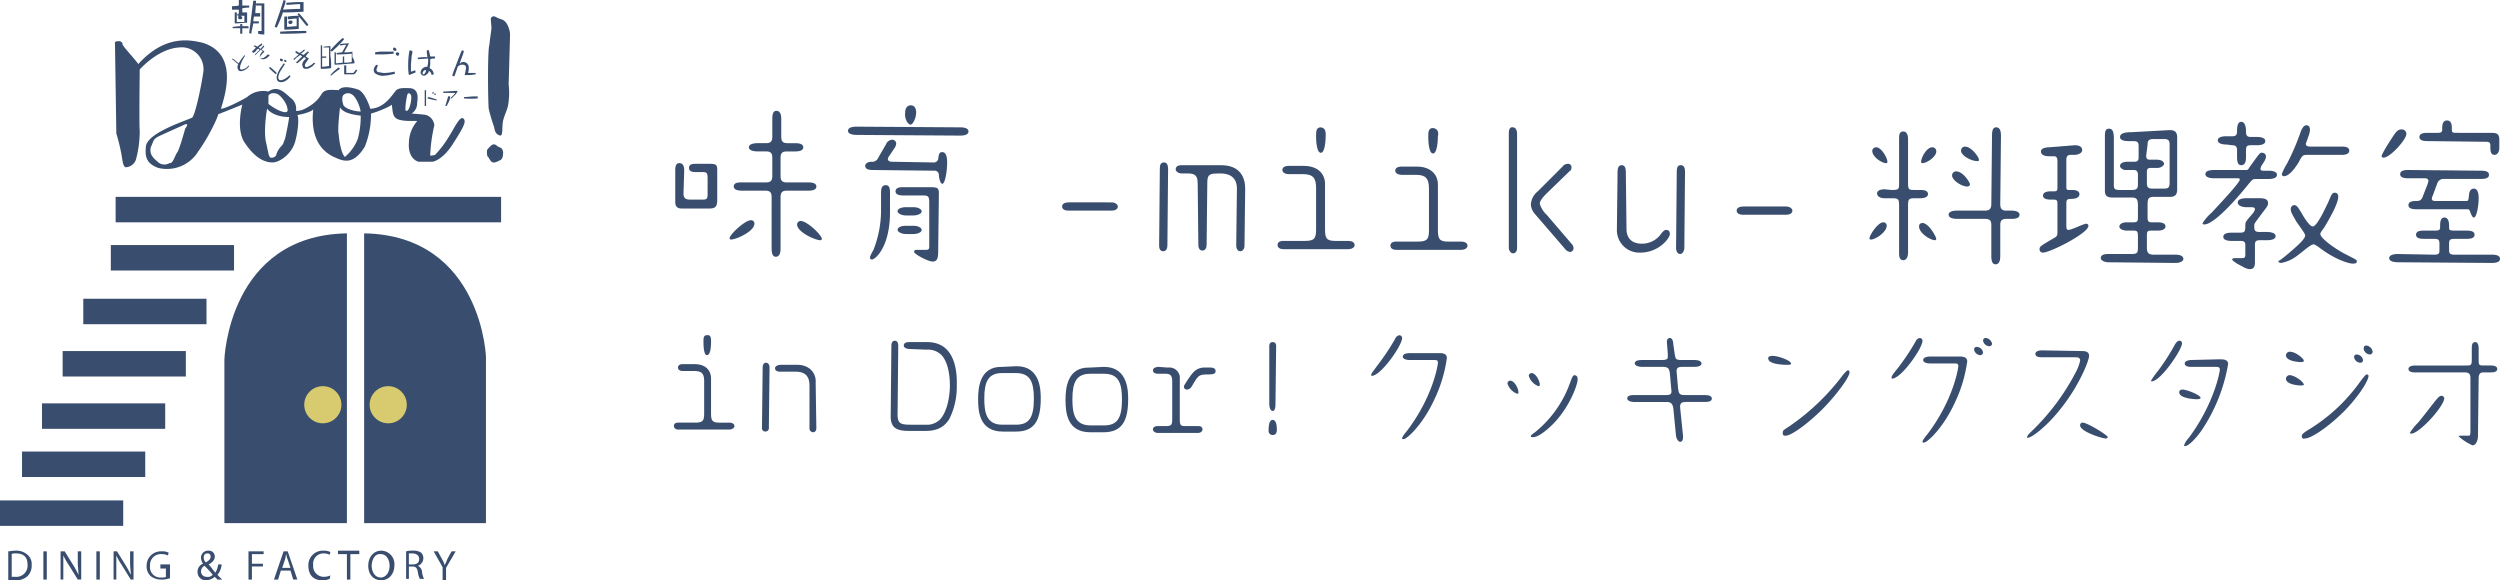 <?xml version="1.0" encoding="UTF-8"?> <svg xmlns="http://www.w3.org/2000/svg" id="miiku-top" viewBox="0 0 600.275 139.326"><defs><style> .cls-1 { fill: #394e6f; } .cls-2 { fill: #d8ca6e; } </style></defs><g id="グループ化_100" data-name="グループ化 100" transform="translate(0 0)"><path id="パス_308" data-name="パス 308" class="cls-1" d="M62.019,33.9v69.58H32.6V64.145S33.592,34.4,62.019,33.9Z" transform="translate(21.279 22.128)"></path><circle id="楕円形_13" data-name="楕円形 13" class="cls-2" cx="4.462" cy="4.462" r="4.462" transform="translate(73.051 92.719)"></circle><path id="パス_309" data-name="パス 309" class="cls-1" d="M52.9,33.9v69.58H82.154V64.145C82.319,64.145,81.327,34.4,52.9,33.9Z" transform="translate(34.53 22.128)"></path><circle id="楕円形_14" data-name="楕円形 14" class="cls-2" cx="4.462" cy="4.462" r="4.462" transform="translate(88.752 92.719)"></circle><rect id="長方形_66" data-name="長方形 66" class="cls-1" width="92.553" height="6.115" transform="translate(27.766 47.268)"></rect><rect id="長方形_67" data-name="長方形 67" class="cls-1" width="29.584" height="6.115" transform="translate(26.609 58.838)"></rect><rect id="長方形_68" data-name="長方形 68" class="cls-1" width="29.584" height="6.115" transform="translate(19.998 71.729)"></rect><rect id="長方形_69" data-name="長方形 69" class="cls-1" width="29.584" height="6.115" transform="translate(15.04 84.29)"></rect><rect id="長方形_70" data-name="長方形 70" class="cls-1" width="29.584" height="6.115" transform="translate(10.082 96.851)"></rect><rect id="長方形_71" data-name="長方形 71" class="cls-1" width="29.584" height="6.115" transform="translate(5.289 108.42)"></rect><rect id="長方形_72" data-name="長方形 72" class="cls-1" width="29.584" height="6.115" transform="translate(0 120.154)"></rect><g id="グループ化_98" data-name="グループ化 98" transform="translate(1.818 132.219)"><path id="パス_310" data-name="パス 310" class="cls-1" d="M1.1,80.165c.5,0,1.157-.165,1.818-.165a4.04,4.04,0,0,1,2.975.992,2.9,2.9,0,0,1,.992,2.479,3.489,3.489,0,0,1-.992,2.644,4.04,4.04,0,0,1-2.975.992H1.265V80.165Zm.992,6.115h.826a2.7,2.7,0,0,0,2.975-2.975c0-1.653-.826-2.644-2.81-2.644-.5,0-.826,0-.992.165Z" transform="translate(-1.1 -80)"></path><path id="パス_311" data-name="パス 311" class="cls-1" d="M7.126,80.1v6.776H6.3V80.1Z" transform="translate(2.294 -79.935)"></path><path id="パス_312" data-name="パス 312" class="cls-1" d="M8.8,86.876V80.1h.992l2.149,3.471c.5.826.826,1.487,1.157,2.149h0c0-.992-.165-1.818-.165-2.81V80.1h.826v6.776h-.826l-2.149-3.471a16.516,16.516,0,0,1-1.322-2.314h0v5.785Z" transform="translate(3.926 -79.935)"></path><path id="パス_313" data-name="パス 313" class="cls-1" d="M14.826,80.1v6.776H14V80.1Z" transform="translate(7.32 -79.935)"></path><path id="パス_314" data-name="パス 314" class="cls-1" d="M16.5,86.876V80.1h.826l2.149,3.471c.5.826.826,1.487,1.157,2.149h0c0-.992-.165-1.818-.165-2.81V80.1h.826v6.776h-.661l-2.149-3.471a16.517,16.517,0,0,1-1.322-2.314h0v5.785Z" transform="translate(8.952 -79.935)"></path><path id="パス_315" data-name="パス 315" class="cls-1" d="M26.919,86.546a5.743,5.743,0,0,1-2.149.331,4.06,4.06,0,0,1-2.479-.826,3.118,3.118,0,0,1-.992-2.479A3.432,3.432,0,0,1,24.936,80.1a3.066,3.066,0,0,1,1.653.331l-.165.661a3.3,3.3,0,0,0-1.487-.331,2.6,2.6,0,0,0-2.81,2.81,2.483,2.483,0,0,0,2.644,2.81c.661,0,.992,0,1.157-.165V84.232H24.605V83.24h2.314v3.305Z" transform="translate(12.085 -79.935)"></path><path id="パス_316" data-name="パス 316" class="cls-1" d="M33.493,86.942l-.661-.661a3.434,3.434,0,0,1-1.983.826A1.956,1.956,0,0,1,28.7,85.123a1.993,1.993,0,0,1,1.322-1.983h0a2.666,2.666,0,0,1-.5-1.487A1.7,1.7,0,0,1,31.344,80a1.387,1.387,0,0,1,1.487,1.487c0,.661-.5,1.322-1.487,1.818h0c.661.661,1.157,1.487,1.653,1.983a5.576,5.576,0,0,0,.661-1.983h.826a4.327,4.327,0,0,1-.992,2.479,7.635,7.635,0,0,0,1.157,1.157Zm-1.157-1.157a19.917,19.917,0,0,0-1.983-2.149,1.576,1.576,0,0,0-.826,1.322,1.3,1.3,0,0,0,1.322,1.322A1.526,1.526,0,0,0,32.336,85.785Zm-2.149-4.132a1.5,1.5,0,0,0,.5,1.157c.661-.331,1.157-.826,1.157-1.322s-.165-.826-.826-.826C30.518,80.661,30.187,80.992,30.187,81.653Z" transform="translate(16.916 -80)"></path><path id="パス_317" data-name="パス 317" class="cls-1" d="M36.1,80.1h3.636v.661h-2.81v2.314h2.644v.661H36.926v3.14H36.1Z" transform="translate(21.746 -79.935)"></path><path id="パス_318" data-name="パス 318" class="cls-1" d="M41.453,84.728l-.661,2.149H39.8L42.114,80.1h.992l2.314,6.776h-.992l-.661-2.149Zm2.314-.661-.661-1.983a3.89,3.89,0,0,1-.331-1.322h0c-.165.331-.165.826-.331,1.322l-.661,1.983Z" transform="translate(24.161 -79.935)"></path><path id="パス_319" data-name="パス 319" class="cls-1" d="M49.923,86.776a4.423,4.423,0,0,1-1.818.331c-1.983,0-3.305-1.157-3.305-3.471A3.47,3.47,0,0,1,48.436,80a3.556,3.556,0,0,1,1.653.331l-.165.661a3.114,3.114,0,0,0-1.322-.331,2.483,2.483,0,0,0-2.644,2.81A2.562,2.562,0,0,0,48.6,86.28a3.947,3.947,0,0,0,1.487-.331Z" transform="translate(27.425 -80)"></path><path id="パス_320" data-name="パス 320" class="cls-1" d="M51.249,80.826H49.1V80h5.123v.826H52.075v6.115h-.826Z" transform="translate(30.232 -80)"></path><path id="パス_321" data-name="パス 321" class="cls-1" d="M59.78,83.471c0,2.314-1.487,3.636-3.14,3.636-1.818,0-3.14-1.322-3.14-3.471S54.822,80,56.64,80A3.225,3.225,0,0,1,59.78,83.471Zm-5.454.165c0,1.487.826,2.81,2.149,2.81s2.149-1.322,2.149-2.81c0-1.322-.661-2.81-2.149-2.81C55.153,80.661,54.326,82.149,54.326,83.636Z" transform="translate(33.104 -80)"></path><path id="パス_322" data-name="パス 322" class="cls-1" d="M59,80.165A5.623,5.623,0,0,1,60.653,80a3.177,3.177,0,0,1,1.983.5,1.877,1.877,0,0,1,.5,1.322,1.934,1.934,0,0,1-1.322,1.818h0a1.714,1.714,0,0,1,.992,1.322,4.945,4.945,0,0,0,.5,1.818h-.992a4.87,4.87,0,0,1-.5-1.653c-.165-.992-.5-1.322-1.322-1.322h-.826v2.975H59Zm.826,3.14h.826c.992,0,1.487-.5,1.487-1.322s-.661-1.322-1.653-1.322h-.826v2.644Z" transform="translate(36.694 -80)"></path><path id="パス_323" data-name="パス 323" class="cls-1" d="M65.149,86.876V83.9L63,80.1h.992l.992,1.818a5.871,5.871,0,0,1,.661,1.487h0a13.1,13.1,0,0,0,.661-1.487L67.3,80.1h.992l-2.314,3.967v2.975h-.826Z" transform="translate(39.305 -79.935)"></path></g><g id="グループ化_99" data-name="グループ化 99" transform="translate(27.601)"><path id="パス_324" data-name="パス 324" class="cls-1" d="M100.329,24.6c-.826-.661-2.314,2.644-3.305,4.132a24.388,24.388,0,0,1-3.471,4.628,3.723,3.723,0,0,1-1.157.165,37.805,37.805,0,0,1,.992-7.272A2.885,2.885,0,0,0,91.4,23.77c-.826-.165-3.471-.331-3.471-.331a2.864,2.864,0,0,0,1.322-2.314c0-.661.826-3.636-1.818-3.8-1.487,0-2.81-.165-3.471.826-1.157,1.487-2.81,3.967-5.95,4.132-.331-1.157-1.487-4.132-2.975-4.628s-3.8-.992-4.628.165c-2.314-.165-3.471-.165-4.132.992a8.293,8.293,0,0,1-2.314,2.479c-.5.331-2.314,1.653-3.8,1.487a3.142,3.142,0,0,0-1.322-3.14c-1.653-1.487-3.14-2.975-5.289-1.487a5.817,5.817,0,0,0-5.123,1.322c-1.653.992-5.289,2.81-6.28,2.81.992-3.305,4.3-13.222-4.462-15.866-2.975-.661-8.925-1.983-15.37,5.123-1.653-2.149-3.8-4.3-3.8-4.793s-.661-.992-1.818-.5l.331,21.981a45.29,45.29,0,0,1,1.157,4.628c.331,1.653.331,2.975.992,3.471a2.685,2.685,0,0,0,2.644-2.149,26.562,26.562,0,0,0,.826-6.611c-.165-.992,0-14.709,0-14.709s4.3-4.958,9.421-5.289a5.246,5.246,0,0,1,5.785,6.28c-.5,3.471-1.983,10.247-2.644,10.578-2.644,1.157-10.412,3.636-11.073,6.776-.165,1.983-.331,4.132,2.975,5.289A8.815,8.815,0,0,0,36.7,32.529c2.81-3.967,4.793-8.429,4.793-8.925,2.149-.826,5.785-2.314,5.785-2.314s-1.487,5.454.331,8.76c1.983,3.14,4.3,5.123,6.942,5.123,1.653,0,4.628-1.983,5.454-5.123s.826-5.785.5-6.28c1.322-.165,3.471-.826,3.8-1.322-.331,3.14-.331,8.925,4.958,11.4,2.149.992,4.628,2.149,7.437-2.479a20.9,20.9,0,0,0,1.487-7.933c1.322-.331,4.628-1.653,4.958-2.149.331,1.487,0,3.14,1.818,3.636s3.967.165,4.3.331a8.147,8.147,0,0,0-1.983,5.289c-.165,2.149.661,3.967,2.314,4.462h3.305s2.314-.165,4.958-4.3S101.155,25.257,100.329,24.6ZM33.558,27.075s-1.487,5.454-1.983,5.785c-.661,1.157-.992,2.644-1.818,2.479a2.305,2.305,0,0,1-2.81-.331c-1.157-.992-1.983-1.818-1.653-3.471.826-1.653.331-1.983,2.644-2.975,2.149-.992,5.123-2.314,5.123-2.314S34.88,25.257,33.558,27.075Zm20-7.933c.5-.826,1.653-.661,2.314-.331a6.351,6.351,0,0,1,2.149,2.975c.165.826.331,1.157-.331,1.322-1.653,0-4.132-1.983-4.132-1.983Zm3.967,10.412c-.331.661-.331,1.157-.826,1.653a5.016,5.016,0,0,0-1.322,2.314,1.37,1.37,0,0,1-1.322.5c-.5-.331-.5-1.157-.992-3.305-.826-2.975.165-8.429.165-8.429,1.487,1.818,4.3,1.983,5.289,1.983C58.514,24.762,57.853,28.232,57.523,29.555Zm17.519-.165a10.582,10.582,0,0,1-3.14,4.462c-.826-.826-1.322-3.471-1.487-5.454-.331-1.157.331-6.446.331-6.446.826,1.487,3.636,1.818,4.958,1.983A20.531,20.531,0,0,1,75.042,29.389Zm-3.471-7.933s-.661-1.818,0-2.479c.5-.5,1.818-.826,2.81.661A8.8,8.8,0,0,1,75.7,22.944C74.546,22.944,72.232,22.448,71.571,21.456Zm15.205,1.322c-.331,0-.331,0-.331-.826a17.962,17.962,0,0,1,.331-2.479s.165-1.653.992-.5C88.1,19.8,87.437,22.778,86.776,22.778Z" transform="translate(-16.7 3.831)"></path><path id="パス_325" data-name="パス 325" class="cls-1" d="M71.726,5.06l-.165-1.983c0-.5.5-.992,1.322-.5,1.157.661,1.653.331,2.479,1.487a6.18,6.18,0,0,1,.826,2.479c0,.826-.331,11.734-.331,12.23a17.573,17.573,0,0,1-.165,5.123c-.331,1.322-.826,2.149-1.157,3.471-.331,1.487,0,3.636-.661,3.636-.661-.165-1.322-.5-1.487-1.983a40.7,40.7,0,0,1-1.322-4.462c-.165-1.487-.331-13.883.165-15.37C71.4,7.374,71.726,5.721,71.726,5.06Z" transform="translate(18.678 1.551)"></path><path id="パス_326" data-name="パス 326" class="cls-1" d="M70.843,23.831s-.331-1.487.165-1.818c.5-.5,1.157-1.487,1.983-.826.826.826,1.322.165,1.653,1.653,0,1.322-.331,1.818-.826,1.983-.331.165-1.322.826-1.983.331C71.338,24.658,71.173,24,70.843,23.831Z" transform="translate(18.571 13.686)"></path><path id="パス_327" data-name="パス 327" class="cls-1" d="M36.179,5.785v.5h1.487v.5H36.179V8.1h-.5V6.776H33.865V6.446c.5,0,1.157-.165,1.818-.165v-.5h.5Zm0-5.785V1.322h1.653v.5a9.6,9.6,0,0,0-1.653.165v.992h1.157V5.454c-.826,0-1.818.165-2.975.165V2.975h.5V5.289h1.818V3.8H35.022v-.5h.331V2.314H33.7V1.487a7.589,7.589,0,0,0,1.653-.165V0h.826Zm0,4.3c0,.165-.165.331-.5.331a.438.438,0,0,1-.5-.5c0-.331.331-.331.5-.331A.528.528,0,0,1,36.179,4.3Zm3.967-.331H38.989a9.319,9.319,0,0,0-.165,1.157h1.322v.5H38.823c-.165.826-.331,1.487-.5,2.479l-.5-.165c.331-2.644.661-5.123.992-7.768h.661c0,1.322-.165,2.149-.165,2.975h1.157v.826ZM39.98,7.437h.826V1.322H39.485v-.5h1.983V8.264A4.1,4.1,0,0,1,39.98,8.1Z" transform="translate(-5.603 0)"></path><path id="パス_328" data-name="パス 328" class="cls-1" d="M42.875.661A34.6,34.6,0,0,1,46.842.5V2.81c-2.644.165-2.975.165-4.958.165A24.128,24.128,0,0,1,40.4,6.611l-.5-.165c.992-2.975,1.157-3.14,2.149-6.446l.5.165a8.319,8.319,0,0,1-.661,2.149c2.644-.165,2.81-.165,4.132-.165V.992c-1.157,0-2.149.165-3.305.165v-.5ZM47.5,7.933c-2.975.165-3.305.165-6.28.165V7.6c2.81-.165,3.305-.165,6.28-.165ZM42.875,3.8V6.446c.331,0,1.983-.165,2.314-.165V4.462c-.826,0-1.487.165-2.149.165V3.967A17.129,17.129,0,0,1,45.685,3.8c-.165-.165-.165-.331-.331-.331l.331-.331A25.264,25.264,0,0,1,48,5.95l-.331.331c-.826-.826-1.157-1.487-1.983-2.314V6.942a34.284,34.284,0,0,1-3.471.165V3.967h.661ZM44.2,5.289a.528.528,0,0,1-.5.5.438.438,0,0,1-.5-.5c0-.331.331-.331.5-.331C43.867,4.793,44.2,4.958,44.2,5.289Z" transform="translate(-1.556 0)"></path><path id="パス_329" data-name="パス 329" class="cls-1" d="M49.079,12.772a14.273,14.273,0,0,1-2.479.165V7.318h.331V9.962h.992v.331h-.992v2.149c.661,0,1.157-.165,1.653-.165V7.814H47.261V7.649a7.589,7.589,0,0,1,1.653-.165v.992A25.286,25.286,0,0,1,51.889,5.5l.331.331a25.287,25.287,0,0,1-2.975,2.975l-.331-.331V9.8A14.318,14.318,0,0,1,49.079,12.772Zm0,1.818-.165-.165A10.377,10.377,0,0,1,50.9,12.607l.331.331A18.948,18.948,0,0,0,49.079,14.59ZM54.7,11.615c-2.314.165-3.8.331-4.793.331V8.971h.331v2.644c.165,0,1.487-.165,1.653-.165V9.962h.331V11.45a6.2,6.2,0,0,0,1.818-.165V9.3a28.015,28.015,0,0,1-3.636.165V9.136s1.157-.165,1.322-.165c.165-.331.5-.826.992-1.818-.5,0-.992.165-1.487.165V6.987a13.992,13.992,0,0,1,2.149-.165c-.331.661-.992,1.818-1.157,2.149A6.811,6.811,0,0,0,54.2,8.805v1.322A2.448,2.448,0,0,1,54.7,11.615Zm-.165,2.644H52.219V12.111h.5v1.818h1.653a2.9,2.9,0,0,0,.661-.826l.331.165C55.029,13.929,54.864,14.094,54.533,14.26Z" transform="translate(2.817 3.59)"></path><path id="パス_330" data-name="パス 330" class="cls-1" d="M55.292,11.2c0,.165-.331.661-.331.992a.605.605,0,0,0,.661.661c.331,0,.661.165,1.157.165a11.245,11.245,0,0,0,2.479-.331l.165.5a12.289,12.289,0,0,1-2.81.5,2.813,2.813,0,0,1-1.157-.165c-.331-.165-1.157-.331-1.157-1.157a1.707,1.707,0,0,1,.661-1.322Zm3.636-2.81a23.277,23.277,0,0,1-3.305.165h-.992v-.5a10.164,10.164,0,0,1,2.314-.165h2.149v.5Zm.826-.992a.324.324,0,0,1-.331.331.528.528,0,0,1-.5-.5.355.355,0,0,1,.331-.331Q59.754,7.148,59.754,7.4Zm.661.992c0,.165-.165.5-.331.5a.528.528,0,0,1-.5-.5.355.355,0,0,1,.331-.331C60.25,8.057,60.415,8.222,60.415,8.387Z" transform="translate(7.843 4.504)"></path><path id="パス_331" data-name="パス 331" class="cls-1" d="M60.292,7.465a2.813,2.813,0,0,1-.165,1.157c0,.661-.165,1.653-.165,2.314v1.487a3.426,3.426,0,0,0,.992-.331l.165.5a17.147,17.147,0,0,1-1.653.661,12.51,12.51,0,0,1-.165-2.479A17.537,17.537,0,0,1,59.631,7.3Zm1.157,1.653a12.509,12.509,0,0,1,2.479-.165A9.6,9.6,0,0,1,63.762,7.3h.5c.165.661.331,1.487.331,1.487h1.157v.5a2.813,2.813,0,0,0-1.157.165v.661a4.1,4.1,0,0,1-.165,1.487,1.588,1.588,0,0,1,.992,1.487l-.5.165a1.2,1.2,0,0,0-.661-.992.859.859,0,0,1-.331.661,1.405,1.405,0,0,1-.826.5.859.859,0,0,1-.826-.826,1.512,1.512,0,0,1,1.653-1.322c0-.331.165-.661.165-1.322V9.283s-2.314.165-2.479.165V9.118Zm1.322,3.636c0,.165,0,.331.165.331s.5-.165.661-.992C63.267,11.928,62.771,12.423,62.771,12.754Z" transform="translate(11.107 4.765)"></path><path id="パス_332" data-name="パス 332" class="cls-1" d="M71.319,13.085a11.76,11.76,0,0,1-2.644.165,14.317,14.317,0,0,0,.331-1.653c0-.5-.165-.826-.826-.826a1.373,1.373,0,0,0-1.157.5c-.331.992-.5,1.487-.826,2.314l-.5-.165a20.047,20.047,0,0,1,.826-2.314c.5-1.322.992-2.644,1.487-3.8l.5.165c-.331,1.322-.661,1.818-.992,2.975v.165a.9.9,0,0,1,.826-.5,1.3,1.3,0,0,1,1.322,1.322,3.639,3.639,0,0,1-.165,1.322h1.818v.331Z" transform="translate(15.284 4.765)"></path><path id="パス_333" data-name="パス 333" class="cls-1" d="M62.031,13.1v3.8H61.7V13.1Zm2.479,2.479c-.661-.165-1.653-.331-2.149-.5l.165-.331a9.576,9.576,0,0,1,2.149.661Zm-.661-1.818v.165h-.165c-.165,0-.165,0-.165-.165a.162.162,0,0,1,.165-.165C63.683,13.431,63.849,13.431,63.849,13.761Zm.5.331v.165h-.165a.162.162,0,0,1-.165-.165.577.577,0,0,1,.165-.331C64.179,13.926,64.344,13.926,64.344,14.092Z" transform="translate(12.673 8.551)"></path><path id="パス_334" data-name="パス 334" class="cls-1" d="M66.053,15.018l.826-.826c.165-.165.331-.331.331-.5H64.4v-.331c.992,0,2.314-.165,3.471-.165a2.965,2.965,0,0,1-.826,1.157l-.661.661Zm0-.5a3.114,3.114,0,0,1-.331,1.322l-.5.992H64.9c.165-.661.5-1.653.661-2.314Z" transform="translate(14.436 8.616)"></path><path id="パス_335" data-name="パス 335" class="cls-1" d="M70.705,14.5a21.573,21.573,0,0,1-3.305,0v-.331c.5,0,1.818-.165,2.644-.165h.661Z" transform="translate(16.394 9.138)"></path><path id="パス_336" data-name="パス 336" class="cls-1" d="M33.865,8.826c.5.331,1.157.992,1.487,1.157l-.165.165c-.5-.331-1.157-.992-1.487-1.157Zm2.975-.661a14.9,14.9,0,0,0-.826,1.487c-.165.5-.5,1.157-.331,1.653.165.331.5.165.992,0a2.2,2.2,0,0,0,.992-.826l.165.165a3.1,3.1,0,0,1-1.157.992c-.661.331-1.322.331-1.487-.165-.331-.5-.165-1.157.331-1.818.331-.661.992-1.322,1.157-1.653Z" transform="translate(-5.603 5.222)"></path><path id="パス_337" data-name="パス 337" class="cls-1" d="M36.6,8.283l.992-.992c-.165,0-.5-.331-.661-.331l.331-.165c.331.165.5.165.661.331l.331-.331a3.084,3.084,0,0,0,.661-.5l.165.165a.577.577,0,0,1-.165.331c-.165.165-.5.331-.661.5a1.271,1.271,0,0,0,.5.331c.165-.331.165-.331.661-.826h0l.165.165a3.6,3.6,0,0,1-.661.826,2.282,2.282,0,0,1,.661.5c0,.165-.165.165-.5.5,0,.165-.331.331-.5.661v.331c.165.165.331.165.826,0a4.382,4.382,0,0,0,.992-.826l.5.165c-.331.331-.5.661-.992.826a1.238,1.238,0,0,1-.826.165c-.165,0-.5-.165-.5-.331-.331-.661.5-1.487.661-1.653-.165,0-.331-.165-.5-.331L37.426,9.11h-.165c.165-.331.992-.992,1.157-1.322-.165-.165-.165-.165-.331-.165a.745.745,0,0,0-.5.5c-.331.331-.5.331-.661.5Z" transform="translate(-3.71 4.112)"></path><path id="パス_338" data-name="パス 338" class="cls-1" d="M39.265,10.483a16.546,16.546,0,0,1,1.653,1.487l-.165.331A16.545,16.545,0,0,1,39.1,10.814ZM42.9,9.822c-.331.5-.826,1.322-1.157,1.818-.165.331-.661,1.322-.331,1.818.165.331.661.331,1.322,0a5.418,5.418,0,0,0,1.322-.992l.165.331A4.148,4.148,0,0,1,42.9,13.954c-.661.331-1.487.331-1.818-.165-.331-.661-.165-1.322.331-2.314.331-.661.992-1.487,1.157-1.818Zm-.5-.992c0,.165,0,.331-.165.331a.607.607,0,0,1-.5-.165c0-.165-.165-.331.165-.5C42.24,8.665,42.405,8.665,42.405,8.831ZM43.232,9v.331a.607.607,0,0,1-.5-.165s-.165-.331.165-.331A.577.577,0,0,1,43.232,9Z" transform="translate(-2.079 5.548)"></path><path id="パス_339" data-name="パス 339" class="cls-1" d="M42.6,9.514c.331-.331.5-.331,1.322-1.157a2.2,2.2,0,0,1-.826-.5l.165-.331c.331.165.5.331.826.5.165-.165.331-.165.5-.331.5-.331.5-.5.661-.5l.165.165-.165.165a3.605,3.605,0,0,1-.826.661c.331.165.5.165.661.331a7.728,7.728,0,0,1,.992-.826h.165l.165.165a4.382,4.382,0,0,0-.826.992c.5.331.661.5.826.5a3.084,3.084,0,0,0-.5.661,3.613,3.613,0,0,0-.5.826v.331q.248.5.992,0a2.965,2.965,0,0,0,1.157-.826l.331.165c-.331.331-.661.826-1.157.992a1.772,1.772,0,0,1-.992.331c-.5,0-.826-.165-.826-.5-.5-.826.5-1.818.826-1.983-.165,0-.5-.331-.5-.331a16.546,16.546,0,0,1-1.653,1.487l-.331-.165,1.487-1.487a1.271,1.271,0,0,0-.5-.331,6.589,6.589,0,0,1-.661.5,2.322,2.322,0,0,0-.661.661Z" transform="translate(0.206 4.7)"></path></g></g><g id="グループ化_101" data-name="グループ化 101" transform="translate(161.803 25.287)"><path id="パス_340" data-name="パス 340" class="cls-1" d="M100.083,35.933c0,1.157.5,1.487,1.653,1.487h2.81c.826,0,1.322,0,1.322-1.157v-3.8c0-1.487-.165-1.653-1.322-1.653h-1.487c-.5,0-1.653,0-1.653-.992s.992-.992,1.653-.992h3.305c1.653,0,1.818.331,1.818,1.487V37.42c0,1.818-.5,2.149-2.149,2.149h-6.28c-1.487,0-1.653-.826-1.653-1.653V30.479c0-.661,0-1.818.992-1.818,1.157,0,1.157,1.322,1.157,1.818ZM117.107,43.2c0,1.818-4.3,3.8-5.619,3.8-.165,0-.331,0-.331-.331,0-.826,3.636-4.3,5.123-4.3A.781.781,0,0,1,117.107,43.2Zm2.81-9.916c1.322,0,1.487-.661,1.487-1.653V27.5c0-.992-.165-1.653-1.487-1.653h-1.983c-.331,0-2.149,0-2.149-.992,0-.826,1.322-.992,2.149-.992h1.983c1.322,0,1.487-.661,1.487-1.653V18.249c0-.826,0-2.149.992-2.149,1.157,0,1.157,1.487,1.157,2.149v3.967c0,.992.165,1.653,1.487,1.653h1.818c.5,0,1.983,0,1.983.992s-1.487.992-2.149.992h-1.818c-1.322,0-1.487.661-1.487,1.653v4.132c0,.992.165,1.653,1.487,1.653H130c.5,0,1.983,0,1.983.992s-1.487.992-2.149.992h-4.958c-1.322,0-1.487.661-1.487,1.653V48.99c0,.661,0,2.149-1.157,2.149-.992,0-.992-1.487-.992-2.149V36.925c0-.992-.165-1.653-1.487-1.653h-5.619c-.331,0-1.983,0-1.983-.992s1.157-.992,1.983-.992ZM133.3,46.841a.324.324,0,0,1-.331.331c-1.322,0-5.619-1.983-5.619-3.8a.885.885,0,0,1,.826-.826C129.833,42.544,133.3,46.015,133.3,46.841Z" transform="translate(-97.769 -14.778)"></path><path id="パス_341" data-name="パス 341" class="cls-1" d="M150.14,20.589c.826,0,1.983.165,1.983.992,0,.992-1.653.992-1.983.992l-24.791-.165c-.331,0-2.149,0-2.149-.992s1.653-.992,2.149-.992Zm-6.446,8.429a1.057,1.057,0,0,0,1.157-.826c.165-1.322.331-1.653.992-1.653,1.157,0,1.157,1.983,1.157,2.479,0,2.149-.5,5.123-1.157,5.123-.5,0-.826-1.487-.826-2.149A1.021,1.021,0,0,0,143.859,31l-14.544-.165c-.661,0-1.983,0-1.983-.992,0-.826,1.157-.992,1.487-.992a1.57,1.57,0,0,0,1.653-.992l1.818-3.14a1.764,1.764,0,0,1,1.487-1.157.953.953,0,0,1,.992.992,2.468,2.468,0,0,1-.5,1.157l-.992,1.487c-.331.5-.5.661-.5.992,0,.5.5.661.992.661Zm-12.561,7.437c0-.826,0-1.983,1.157-1.983.992,0,.992,1.157.992,1.983v4.462c0,8.594-3.636,11.4-4.3,11.4-.331,0-.5-.165-.5-.331,0-.331,0-.5.826-1.983a25.834,25.834,0,0,0,1.818-8.925ZM143.2,34.968c1.653,0,1.818.331,1.818,1.653l-.165,13.387c0,1.487,0,2.81-1.322,2.81-1.157,0-4.462-1.818-4.462-2.314s.331-.5.992-.5h1.818c.661,0,.826-.165.826-.826V38.6c0-1.487-.331-1.653-1.487-1.653h-4.628c-.5,0-1.983,0-1.983-.992s1.322-.992,1.653-.992Zm-6.115,11.239c-.992,0-1.983-.5-1.983-.992,0-.661.992-.992,1.983-.992H138.9c1.157,0,1.983.5,1.983.992,0,.661-1.157.992-1.983.992Zm0-4.462c-.992,0-1.983-.5-1.983-.992,0-.661.992-.992,1.983-.992H138.9c1.157,0,1.983.5,1.983.992,0,.661-1.157.992-1.983.992Zm-.165-24.626c0-1.653.992-1.818,1.322-1.818,1.157,0,1.322,1.157,1.322,1.653,0,1.487-.826,2.975-1.322,2.975C137.579,19.928,136.752,18.605,136.918,17.118Z" transform="translate(-81.386 -15.3)"></path><path id="パス_342" data-name="パス 342" class="cls-1" d="M155.787,31.383c-.826,0-1.487-.331-1.487-.992,0-.826.992-.992,1.653-.992H166.2c.826,0,1.487.5,1.487.992,0,.661-.661.992-1.487.992Z" transform="translate(-61.085 -6.096)"></path><path id="パス_343" data-name="パス 343" class="cls-1" d="M168.565,25.087c0-.826.165-1.487.992-1.487.661,0,.992.5.992,1.653L170.383,43.6c0,.661-.331,1.322-.992,1.322s-.992-.5-.992-1.322Zm9.09,3.636c0-1.818-.5-2.479-2.314-2.479h-1.487c-.826,0-1.487-.5-1.487-.992,0-.992,1.157-.992,1.487-.992h9.421c4.462,0,5.785,2.81,5.785,5.619L188.894,43.6c0,.826-.5,1.322-.992,1.322-.661,0-.992-.661-.992-1.322l.165-13.718c0-3.14-2.314-3.636-3.967-3.636-2.314,0-3.14,0-3.14,2.149l-.165,15.04c0,.661-.331,1.322-.992,1.322-.5,0-.992-.331-.992-1.322Z" transform="translate(-51.882 -9.882)"></path><path id="パス_344" data-name="パス 344" class="cls-1" d="M186.922,47.753c-.661,0-1.322-.331-1.322-.992,0-.992,1.157-.992,1.322-.992h5.289c2.314,0,2.644-.661,2.644-2.81V33.044c0-2.479-.826-3.305-3.14-3.305h-3.471c-.661,0-1.487-.331-1.487-.992,0-.992,1.322-.992,1.487-.992h3.636c3.471,0,5.124,1.983,5.124,4.3V42.961c0,2.149.331,2.81,2.479,2.81h3.14c.5,0,1.487.165,1.487.992,0,.661-.826.992-1.487.992Zm10.247-27.27c0,.992-.165,4.132-1.157,4.132-1.157,0-1.157-3.636-1.157-3.967,0-1.157,0-2.149,1.157-2.149C197.169,18.665,197.169,19.657,197.169,20.483Z" transform="translate(-40.655 -13.211)"></path><path id="パス_345" data-name="パス 345" class="cls-1" d="M203.322,47.853c-.661,0-1.322-.331-1.322-.992,0-.992,1.157-.992,1.322-.992h5.289c2.314,0,2.644-.661,2.644-2.81V33.144c0-2.479-.826-3.305-3.14-3.305h-3.471c-.661,0-1.487-.331-1.487-.992,0-.992,1.322-.992,1.487-.992h3.636c3.471,0,5.124,1.983,5.124,4.3V43.061c0,2.149.331,2.81,2.479,2.81h3.14c.5,0,1.487.165,1.487.992,0,.661-.826.992-1.487.992ZM213.4,20.583c0,.992-.165,4.132-1.157,4.132-1.157,0-1.157-3.636-1.157-3.967,0-1.157,0-2.149,1.157-2.149C213.569,18.765,213.569,19.922,213.4,20.583Z" transform="translate(-29.95 -13.146)"></path><path id="パス_346" data-name="パス 346" class="cls-1" d="M219.2,20c0-.826.165-1.653.992-1.487.826,0,.992.992.992,1.653v27.27c0,.992-.5,1.322-.992,1.322s-.992-.661-.992-1.322ZM234.24,46.44a1.5,1.5,0,0,1,.5,1.157.859.859,0,0,1-.826.826,1.673,1.673,0,0,1-1.157-.661l-7.272-8.429a3.761,3.761,0,0,1-.992-2.314,4.441,4.441,0,0,1,1.653-3.14l6.115-6.115c.165-.331.826-.5,1.157-.5a.781.781,0,0,1,.826.826,1,1,0,0,1-.5.992l-5.454,5.289c-.5.5-1.653,1.653-1.653,2.479A5.848,5.848,0,0,0,228.29,39.5Z" transform="translate(-18.723 -13.22)"></path><path id="パス_347" data-name="パス 347" class="cls-1" d="M237.214,39.37c0,1.818.992,3.471,3.636,3.471a5.567,5.567,0,0,0,4.628-2.314c.5-.661.826-.992,1.322-.992.331,0,.826.165.826.992,0,.992-2.644,4.462-7.107,4.462A5.388,5.388,0,0,1,234.9,39.7l.165-14.048c0-.826.165-1.653.992-1.653s.992.826.992,1.653Zm12.065-13.718c0-1.322.331-1.653.992-1.653.826,0,.992.826.992,1.653l-.165,18.18c0,.826-.5,1.487-.992,1.487-.661,0-.992-.661-.992-1.487Z" transform="translate(-8.475 -9.621)"></path><path id="パス_348" data-name="パス 348" class="cls-1" d="M253.787,31.983c-.826,0-1.487-.331-1.487-.992,0-.826.992-.992,1.653-.992H264.2c.826,0,1.487.5,1.487.992,0,.661-.661.992-1.487.992Z" transform="translate(2.883 -5.705)"></path><path id="パス_349" data-name="パス 349" class="cls-1" d="M271.931,45.44c-.165,0-.331,0-.331-.331,0-.661,1.983-3.8,3.305-3.8a.781.781,0,0,1,.826.826C275.732,43.622,273.087,45.44,271.931,45.44Zm1.322-22.147c1.157,0,2.644,2.479,2.644,3.471,0,.331-.165.331-.331.331-.992,0-3.305-1.487-3.305-2.975A.925.925,0,0,1,273.253,23.293Zm3.636,10.247c1.818,0,1.818-.165,1.818-1.818V21.31c0-.826,0-1.818.992-1.818s1.157,1.157,1.157,1.818V31.722c0,1.818.165,1.818,1.818,1.818h1.157c.5,0,1.818,0,1.818.992,0,.5-.5.992-1.818.992h-1.157c-1.653,0-1.818.165-1.818,1.818V48.58c0,.165,0,1.818-1.157,1.818-.992,0-.992-1.157-.992-1.818V37.341c0-1.653-.165-1.818-1.818-1.818h-1.653c-1.157,0-1.818-.5-1.818-1.157,0-.992,1.653-.992,1.818-.992Zm7.437,7.933c1.487,0,3.305,3.305,3.305,3.8a.355.355,0,0,1-.331.331c-.992,0-3.8-1.653-3.8-3.305A.771.771,0,0,1,284.326,41.473ZM284,26.764c0-.992,1.322-3.471,2.644-3.471a.936.936,0,0,1,.992.992c0,1.322-2.314,2.81-3.305,2.81C284.161,27.094,284,27.094,284,26.764ZM303,49.241c0,.661,0,2.149-1.157,2.149-.992,0-.992-1.487-.992-2.149V42.134c0-.826,0-1.653-1.487-1.653h-6.611c-.331,0-2.149,0-2.149-.992s1.653-.992,1.983-.992H299.2c1.157,0,1.653-.331,1.653-1.653l.165-16.2c0-.826,0-2.149.992-2.149,1.157,0,1.157,1.487,1.157,2.149L303,36.845c0,.992.165,1.653,1.487,1.653h1.157c.826,0,1.983.165,1.983.992s-.992.992-1.983.992H304.49c-1.487,0-1.487.826-1.487,1.653Zm-7.933-16.527c-1.322,0-3.636-1.487-3.636-2.644a.953.953,0,0,1,.992-.992c1.653,0,3.305,2.644,3.305,3.14A.617.617,0,0,1,295.069,32.714Zm2.314-6.115c-1.322,0-3.8-1.322-3.8-2.479a.953.953,0,0,1,.992-.992c1.487,0,3.471,2.644,3.305,3.305C297.879,26.6,297.548,26.6,297.383,26.6Z" transform="translate(15.481 -13.211)"></path><path id="パス_350" data-name="パス 350" class="cls-1" d="M304.729,22.667c.331,0,1.818,0,1.818,1.157,0,.826-1.157,1.157-1.818,1.157h-.992c-.992,0-.992.826-.992,1.322v6.115c0,.826,0,.992.661.992h.826c.661,0,1.653.165,1.653.992,0,1.157-1.653,1.157-2.314,1.157-.826,0-.826.661-.826.992V42c0,.826.165.992.5.992.826,0,3.636-1.487,4.3-1.487a.528.528,0,0,1,.5.5c0,1.818-9.255,6.446-10.908,6.446a.781.781,0,0,1-.826-.826c0-.661.331-.826,3.14-2.479,1.157-.661,1.157-.661,1.157-1.983V36.715c0-.5,0-.992-.826-.992h-.826c-.826,0-1.818-.165-1.818-.992,0-.5.5-.992,1.818-.992h.661c.992,0,.992-.165.992-1.322V26.633c0-.5,0-1.322-.826-1.322h-1.157c-.331,0-1.983,0-1.983-1.157,0-.826,1.322-.992,1.983-.992Zm22.808-3.636c1.322,0,1.818.5,1.818,1.818v12.4c0,1.322-.5,1.818-1.818,1.818h-3.8c-1.322,0-1.487.5-1.487,1.818v2.81c0,.992,0,1.487.992,1.487h1.487c.826,0,1.818.165,1.818.992,0,.661-.826.992-1.818.992h-1.653c-.992,0-.992.331-.992,1.487v2.644c0,1.322.5,1.653,1.818,1.653h5.123c1.322,0,1.818.5,1.818.992,0,.661-.992.992-1.818.992l-16.2-.165c-.992,0-1.818-.5-1.818-.992,0-.992,1.322-.992,1.818-.992h5.289c1.653,0,1.818-.165,1.818-1.653V44.979c0-1.653,0-1.818-1.322-1.818H317.29c-.826,0-1.818-.331-1.818-.992,0-.165.165-.992,1.818-.992h1.322c1.322,0,1.322-.165,1.322-1.653V37.045c0-1.653-.5-1.818-1.653-1.818h-4.462c-1.818,0-1.818-.992-1.818-1.818v-12.4c0-1.487,0-2.314.992-2.314s1.157.992,1.157,2.479V32.087c0,.826,0,1.322,1.322,1.322h2.975c1.157,0,1.487-.331,1.487-1.322V29.773c0-.992-.5-1.157-.992-1.157h-2.149c-.165,0-1.157-.331-1.157-.992s.826-.992,1.818-.992h1.487c.5,0,1.157,0,1.157-.992V23c0-.661,0-1.322-1.157-1.322h-1.157c-.5,0-2.149,0-2.149-.992s1.487-1.157,2.81-1.157Zm-5.619,6.115c0,.331,0,.992.826.992H324.4c1.818,0,1.818.992,1.818.992,0,.331-.661.992-1.653.992h-1.653c-.661,0-.826.331-.826.992v2.644c0,.826.165,1.322,1.322,1.322h2.644c1.157,0,1.487-.165,1.487-1.487V22.5c0-.992-.331-1.322-1.322-1.322h-2.479c-1.157,0-1.487.331-1.487,1.322Z" transform="translate(31.603 -13.081)"></path><path id="パス_351" data-name="パス 351" class="cls-1" d="M322.81,31.252c-.331,0-2.149,0-2.149-.992s1.653-.992,2.149-.992h7.437c.5,0,.661,0,.992-.661,2.314-3.14,2.479-3.636,3.14-3.471a.885.885,0,0,1,.826.826c0,.661-.331,1.157-.992,2.149a2.792,2.792,0,0,0-.331.826c0,.5.5.5.661.5h1.322c.826,0,1.983.165,1.983.992,0,.992-1.653.992-1.983.992h-3.14c-.661,0-.826.165-1.653,1.157-5.454,6.776-9.255,9.916-10.743,9.751-.165,0-.331,0-.331-.331a11.505,11.505,0,0,1,2.149-2.479c2.479-2.644,6.776-7.272,6.776-7.933,0-.331-.331-.331-.5-.331Zm2.975-8.1c-.826,0-2.149-.165-2.149-.992,0-.992,1.653-.992,1.983-.992h1.487c1.157,0,1.157-.661,1.157-1.322,0-.5,0-2.149.992-2.149s1.157,1.487,1.157,2.149c0,.826,0,1.487,1.157,1.487h1.487c.826,0,1.983.165,1.983.992s-1.157.992-1.983.992h-1.487c-1.157,0-1.157.5-1.157,1.322v1.322c0,.826,0,2.149-1.157,2.149-.992,0-.992-1.322-.992-2.149V24.642c0-.826-.165-1.322-1.157-1.322Zm9.586,20.99c.826,0,2.149.165,2.149.992s-1.157.992-2.149.992h-1.653c-1.157,0-1.157.5-1.157,1.322v3.8c0,.661,0,1.818-1.157,1.818-.826,0-1.322-.331-3.14-1.322-.992-.661-1.157-.826-1.157-.992,0-.331.5-.331.992-.331h1.157c.661,0,.992,0,.992-.826V47.615c0-.826,0-1.322-1.157-1.322h-2.149c-.826,0-1.983-.165-1.983-.992,0-.992,1.653-.992,1.983-.992h2.149c1.157,0,1.157-.5,1.157-1.818,0-.661.165-.826.661-1.487l.992-1.157a2.664,2.664,0,0,0,.661-1.157c0-.5-.5-.5-1.487-.5h-.661s-1.983,0-1.983-1.157c0-.826,1.322-.992,1.983-.992h3.305c.992,0,1.983.165,1.983,1.157,0,.661-.331.992-.826,1.653L332.891,41.5c-.331.5-.5.661-.5,1.157,0,.826,0,1.487,1.157,1.487Zm5.289,5.123c1.322-1.157,3.967-3.305,3.967-4.3,0-.5-1.983-2.975-2.314-3.636-.826-1.487-1.157-1.983-1.157-2.644a.912.912,0,0,1,.826-.992c.661,0,.992.661,1.818,1.983.826,1.487,1.983,3.14,2.644,3.14,1.157,0,3.471-5.454,3.636-5.619.826-1.983.992-2.479,1.653-2.479.5,0,.826.331.826.992,0,1.653-2.314,5.619-3.305,7.272-.826,1.157-.992,1.322-.992,1.653,0,1.157,4.462,4.132,6.28,4.958,2.149,1.157,2.479,1.157,2.479,1.653s-.661.5-.992.5c-.826,0-3.8-.826-7.272-3.305-1.322-.992-1.818-1.322-2.149-1.322-.661,0-2.644,1.818-3.8,2.644a8.73,8.73,0,0,1-3.967,1.818c-.331,0-.661-.165-.661-.5C338.345,51.085,338.676,50.92,340.659,49.267ZM353.385,23.65c.661,0,1.818,0,1.818.992s-1.487.992-1.818.992h-8.1c-1.157,0-1.322,0-2.149,1.653-.5.826-2.149,3.471-3.636,3.471a.528.528,0,0,1-.5-.5,15.074,15.074,0,0,1,1.322-2.644,56.848,56.848,0,0,0,3.305-7.768c.331-.661.661-1.322,1.322-1.322.826,0,.826.992.826,1.157a6,6,0,0,1-.5,1.818c-.331,1.157-.5,1.322-.5,1.487,0,.661.826.661,1.322.661Z" transform="translate(47.073 -13.733)"></path><path id="パス_352" data-name="パス 352" class="cls-1" d="M346.5,26.425c-.5,0-.5-.331-.5-.331,0-.5,1.653-3.14,2.644-4.628.826-1.322,1.322-1.818,2.148-1.818a1.1,1.1,0,0,1,1.157,1.157C351.785,22.293,347.983,26.425,346.5,26.425Zm12.065,23.3c1.322,0,1.322-.331,1.322-1.322V47.084c0-.992-.331-1.157-1.322-1.157h-2.149c-.826,0-2.149,0-2.149-.992s1.322-.992,2.149-.992h2.314c1.322,0,1.322-.165,1.322-1.322,0-.331,0-1.818.992-1.818,1.157,0,1.157,1.487,1.157,2.149,0,.826,0,.992,1.322.992h2.644c.826,0,2.149,0,2.149.992s-1.322.992-2.149.992h-2.644c-.992,0-1.322.165-1.322,1.157v1.322c0,.826,0,1.322,1.322,1.322h8.925c.5,0,1.983,0,1.983.992s-1.487.992-2.148.992l-22.312-.165c-.331,0-2.149,0-2.149-.992,0-.826,1.322-.992,1.983-.992ZM354.594,38.82c-.826,0-2.148,0-2.148-.992s1.322-.992,1.983-.992,1.157-.165,1.487-1.157l1.157-2.975c0-.165.165-.5.165-.661,0-.661-.661-.661-.992-.661h-3.636c-.826,0-2.149,0-2.149-.992s1.322-.992,2.149-.992l17.023.165c.826,0,2.149,0,2.149.992s-1.322.992-2.149.992H361.04a1.571,1.571,0,0,0-1.653.992l-1.157,3.14a1.249,1.249,0,0,0-.165.661c0,.5.661.5.992.5h7.107c.661,0,.661,0,.826-1.487,0-.331.165-1.487,1.157-1.487s1.157,1.322,1.157,2.314c0,1.818-.5,4.628-1.157,4.628-.331,0-.5-.5-.826-1.157-.165-.661-.331-.826-.661-.826Zm17.684-18.345c1.322,0,1.983.165,1.983,1.653v1.983c0,.992-.5,1.653-1.157,1.653-.992,0-.992-1.157-.992-2.149,0-.5,0-.992-.992-.992l-13.883-.165c-.826,0-2.148,0-2.148-.992s1.322-.992,2.148-.992h2.314c.826,0,.992-.331.992-.661,0-.992,0-2.314,1.157-2.314.992,0,1.157.992,1.157,1.653,0,1.157,0,1.322.992,1.322Z" transform="translate(64.045 -13.864)"></path><path id="パス_353" data-name="パス 353" class="cls-1" d="M98.892,71.35a.926.926,0,0,1-.992-.826c0-.826.826-.826.992-.826h4.132c1.818,0,2.149-.5,2.149-2.149V59.781c0-1.983-.661-2.479-2.479-2.479h-2.644c-.5,0-1.157-.165-1.157-.826,0-.826.992-.826,1.157-.826h2.81c2.644,0,3.967,1.487,3.967,3.471v8.429c0,1.653.331,2.149,1.983,2.149h2.479c.331,0,1.157.165,1.157.826,0,.5-.661.826-1.157.826Zm7.933-21.155c0,.661,0,3.305-.992,3.305-.826,0-.826-2.81-.826-3.14,0-.992,0-1.653.826-1.653C106.825,48.542,106.825,49.534,106.825,50.195Z" transform="translate(-97.9 6.494)"></path><path id="パス_354" data-name="パス 354" class="cls-1" d="M110.865,53.857c0-.5.165-1.157.826-1.157.5,0,.826.5.826,1.157l-.165,14.379a.84.84,0,1,1-1.653,0ZM123.757,68.4c0,.661-.331.992-.826.992a.926.926,0,0,1-.826-.992V58.154c0-1.983-.826-3.305-3.305-3.305h-3.636c-.331,0-1.322,0-1.322-.826,0-.661.992-.826,1.322-.826h3.967c3.14,0,4.628,2.149,4.462,4.3Z" transform="translate(-89.545 9.112)"></path><path id="パス_355" data-name="パス 355" class="cls-1" d="M133.862,51.483c-.331,0-1.322-.165-1.322-.826s.661-.826,1.322-.826h4.3c5.619,0,7.272,4.958,7.107,10.412a17.243,17.243,0,0,1-1.818,8.1c-1.157,1.818-2.81,2.81-5.619,2.81H133.7c-2.975,0-4.3-.826-4.3-3.471l.165-17.023c0-.5.165-1.157.826-1.157s.826.661.826,1.157l-.165,16.527c0,2.149.661,2.479,3.14,2.479h3.636a4.373,4.373,0,0,0,3.471-1.322c1.653-1.818,2.314-5.454,2.314-8.1s-.5-5.619-1.983-7.272a4.618,4.618,0,0,0-3.636-1.322Z" transform="translate(-77.339 7.024)"></path><path id="パス_356" data-name="パス 356" class="cls-1" d="M151.355,53.2c5.785,0,5.785,5.95,5.785,7.768,0,5.454-1.653,7.933-5.95,7.933h-3.14c-5.619,0-5.95-4.793-5.95-7.768,0-2.644.331-7.933,5.785-7.768Zm-3.471,1.653c-3.305,0-4.3,1.983-4.3,6.115,0,3.305.5,6.28,4.3,6.28h3.305c3.14,0,4.3-1.653,4.3-6.28,0-4.132-.992-6.115-4.3-6.115Z" transform="translate(-69.049 9.439)"></path><path id="パス_357" data-name="パス 357" class="cls-1" d="M164.055,53.3c5.785,0,5.785,5.95,5.785,7.768,0,5.454-1.653,7.933-5.95,7.933h-3.14c-5.619,0-5.95-4.793-5.95-7.768,0-2.644.331-7.933,5.785-7.768Zm-3.305,1.653c-3.305,0-4.3,1.983-4.3,6.115,0,3.305.5,6.28,4.3,6.28h3.305c3.14,0,4.3-1.653,4.3-6.28,0-4.132-.992-6.115-4.3-6.115Z" transform="translate(-60.759 9.504)"></path><path id="パス_358" data-name="パス 358" class="cls-1" d="M171.136,53.465a2.519,2.519,0,0,1,2.81,2.81v9.586c0,1.322.165,1.653,1.157,1.653h3.305c.661,0,.992.331.992.826,0,.331-.331.826-1.157.826h-9.586c-.5,0-1.157-.331-1.157-.826,0-.661.661-.826,1.157-.826h1.983c1.487,0,1.487-.5,1.487-1.983V56.936c0-1.487-.331-1.983-1.653-1.983h-1.653c-.661,0-1.322-.165-1.322-.826s.992-.826,1.322-.826Zm5.619,4.628a1.432,1.432,0,0,1-1.157.661.7.7,0,0,1-.661-.661c0-.331.165-.5.992-1.818,1.157-1.653,1.983-2.975,4.462-2.81h.992c.5,0,1.157.165,1.157.826s-.5.826-1.818.826c-1.818,0-2.149.165-2.975,1.322Z" transform="translate(-52.469 9.504)"></path><path id="パス_359" data-name="パス 359" class="cls-1" d="M185.292,68.376c.992,0,.992,1.983.992,2.314s0,1.322-.992,1.322a.953.953,0,0,1-.992-.992C184.3,70.359,184.3,68.376,185.292,68.376Zm-.826-17.684c0-.5.165-.992.826-.992s.826.5.826.992l-.165,13.883c0,.331,0,1.653-.661,1.653s-.826-1.157-.826-1.653Z" transform="translate(-41.503 7.154)"></path><path id="パス_360" data-name="パス 360" class="cls-1" d="M200.687,55.972a54.615,54.615,0,0,0,4.3-6.446,1.332,1.332,0,0,1,.992-.826.7.7,0,0,1,.661.661c0,1.818-5.124,9.09-7.272,9.09a.162.162,0,0,1-.165-.165C199.2,57.955,199.365,57.79,200.687,55.972ZM215.727,53c.992,0,1.653.331,1.653,1.157a33.4,33.4,0,0,1-2.975,9.916c-2.81,6.115-6.611,9.586-7.437,9.586-.165,0-.331,0-.331-.165,0-.331.331-.826,1.157-1.818,6.28-8.264,7.437-15.866,7.437-16.362,0-.661-.331-.661-1.157-.661h-5.619c-.661,0-1.653-.165-1.653-.826s.992-.826,1.653-.826Z" transform="translate(-31.777 6.502)"></path><path id="パス_361" data-name="パス 361" class="cls-1" d="M221.314,59.158A3.853,3.853,0,0,1,219,56.679a.711.711,0,0,1,.661-.661c.992,0,1.983,1.818,1.983,2.81C221.644,58.993,221.644,59.158,221.314,59.158Zm5.124-1.818a3.853,3.853,0,0,1-2.314-2.479.711.711,0,0,1,.661-.661c.992,0,1.983,1.818,1.983,2.81C226.768,57.175,226.768,57.34,226.437,57.34Zm9.421-1.653c0,1.487-2.314,7.6-6.776,11.569-1.818,1.653-3.305,2.479-4.132,2.314-.165,0-.331,0-.331-.165,0-.331.331-.5.992-.992a26.729,26.729,0,0,0,8.429-11.9c.5-1.322.661-1.818,1.157-1.818C235.527,54.861,235.858,54.861,235.858,55.687Z" transform="translate(-18.853 10.092)"></path><path id="パス_362" data-name="パス 362" class="cls-1" d="M247.8,52.9c.165,1.322.331,1.487,1.653,1.487h3.14c.992,0,1.653.331,1.653.826,0,.661-.992.826-1.653.826h-2.975c-1.157,0-1.487.331-1.322,1.487l.331,3.8c.165,1.157.331,1.487,1.653,1.487h4.793c.331,0,1.653,0,1.653.826s-1.157.826-1.653.826h-4.628c-.826,0-1.487.165-1.322,1.487l.661,6.446c.165,1.322-.331,1.653-.661,1.653s-.826-.5-.992-1.322l-.661-6.776c-.165-.992-.5-1.487-1.653-1.487h-7.933c-.661,0-1.487-.331-1.487-.826,0-.826,1.157-.826,1.487-.826h7.768c1.322,0,1.487-.331,1.322-1.487l-.331-3.8c-.165-.992-.331-1.487-1.653-1.487h-5.124c-.826,0-1.653-.331-1.653-.826s.5-.826,1.653-.826h4.958c.826,0,1.322-.165,1.322-.661V52.9l-.165-2.149c-.165-.992,0-1.653.661-1.653s.826.992.826,1.487Z" transform="translate(-7.496 6.763)"></path><path id="パス_363" data-name="パス 363" class="cls-1" d="M257.9,51.7c1.487,0,4.462,1.157,4.462,1.818,0,.331-.331.331-.992.331-.165,0-4.462,0-4.462-1.487C256.745,51.865,257.406,51.7,257.9,51.7Zm4.132,16.858a54.633,54.633,0,0,0,12.891-12.4c.5-.5.826-.992,1.157-.992.165,0,.331.165.331.5,0,1.157-2.975,5.123-5.785,8.1-3.14,3.305-7.933,7.107-9.586,7.107-.5,0-.661-.165-.661-.661C260.381,69.55,260.546,69.55,262.034,68.558Z" transform="translate(5.875 8.46)"></path><path id="パス_364" data-name="パス 364" class="cls-1" d="M276.287,56.372a54.616,54.616,0,0,0,4.3-6.446,1.332,1.332,0,0,1,.992-.826.7.7,0,0,1,.661.661c0,1.818-5.123,9.09-7.272,9.09a.162.162,0,0,1-.165-.165C274.8,58.355,274.8,58.19,276.287,56.372Zm15.04-2.81c.992,0,1.653.331,1.653,1.157a33.4,33.4,0,0,1-2.975,9.916c-2.81,6.115-6.611,9.586-7.437,9.586-.165,0-.331,0-.331-.165,0-.331.331-.826,1.157-1.818,6.28-8.264,7.437-15.866,7.437-16.362,0-.661-.331-.661-1.157-.661h-5.619c-.661,0-1.653-.165-1.653-.826s.992-.826,1.653-.826Zm3.967-2.314a1.589,1.589,0,0,1,1.487,1.322.711.711,0,0,1-.661.661,1.6,1.6,0,0,1-1.487-1.322A.584.584,0,0,1,295.294,51.249Zm2.149-2.149a1.777,1.777,0,0,1,1.487,1.322.605.605,0,0,1-.661.661,1.589,1.589,0,0,1-1.487-1.322A.605.605,0,0,1,297.443,49.1Z" transform="translate(17.57 6.763)"></path><path id="パス_365" data-name="パス 365" class="cls-1" d="M307.557,51.065c.661,0,1.818,0,1.818,1.157s-2.479,7.437-7.107,13.057c-3.471,4.3-6.776,6.611-7.6,6.611-.165,0-.165,0-.165-.165,0-.331.5-.826.826-1.157a54.3,54.3,0,0,0,10.743-14.214,11.073,11.073,0,0,0,1.157-2.975c0-.826-.661-.826-1.322-.826h-7.933c-.826,0-1.487-.165-1.487-.826s.992-.826,1.487-.826Zm.331,17.188c.992,0,5.95,2.975,5.95,3.471,0,.331-.331.331-.5.331-.826,0-6.115-1.653-6.115-3.14A.605.605,0,0,1,307.887,68.254Z" transform="translate(30.429 7.938)"></path><path id="パス_366" data-name="パス 366" class="cls-1" d="M314.153,56.772a51.534,51.534,0,0,0,4.132-6.446c.331-.5.661-.826.992-.826a.605.605,0,0,1,.661.661c0,1.487-5.124,9.09-7.272,9.09a.162.162,0,0,1-.165-.165A20.049,20.049,0,0,1,314.153,56.772Zm9.255,6.776c-.331,0-4.132-.165-4.132-1.653,0-.5.331-.661.826-.661.992,0,4.3,1.322,4.3,1.983C324.4,63.548,323.573,63.548,323.408,63.548Zm5.454-9.586c.992,0,2.149,0,2.149,1.157a40.73,40.73,0,0,1-6.446,16.032c-2.148,2.975-3.471,3.636-3.8,3.636-.165,0-.331,0-.331-.165A4.987,4.987,0,0,1,321.59,72.8c6.115-8.264,7.437-15.866,7.437-16.362,0-.661-.5-.661-1.157-.661h-5.619c-.5,0-1.653,0-1.653-.826,0-.661,1.157-.826,1.653-.826Z" transform="translate(42.178 7.024)"></path><path id="パス_367" data-name="パス 367" class="cls-1" d="M336.4,59.621c0,.165-.661.165-.826.165-.331,0-3.471-.165-3.471-1.653a.93.93,0,0,1,.992-.826C334.414,57.472,336.4,58.96,336.4,59.621Zm0-5.785c0,.331-.5.331-.826.331S332.1,54,332.1,52.514a.93.93,0,0,1,.992-.826C334.414,51.687,336.4,53.34,336.4,53.836Zm-.5,18.18c0-.5.331-.826,1.983-1.818A41.83,41.83,0,0,0,349.619,59.29c1.487-1.983,1.653-2.149,1.983-2.149a.355.355,0,0,1,.331.331c0,1.322-2.81,5.454-5.95,8.594-3.8,3.8-8.1,6.611-9.421,6.446C336.4,72.677,335.9,72.512,335.9,72.016Zm13.222-19.668a1.6,1.6,0,0,1,1.487,1.322.605.605,0,0,1-.661.661,1.6,1.6,0,0,1-1.487-1.322A.605.605,0,0,1,349.123,52.349Zm2.314-2.149a1.753,1.753,0,0,1,1.487,1.487.7.7,0,0,1-.661.661,1.6,1.6,0,0,1-1.487-1.322C350.776,50.7,350.776,50.2,351.437,50.2Z" transform="translate(54.972 7.481)"></path><path id="パス_368" data-name="パス 368" class="cls-1" d="M363.618,55.319c1.322,0,1.487,0,1.487-1.487V51.187c0-.5,0-1.487.826-1.487.661,0,.826.826.826,1.487v2.644c0,1.157,0,1.487.992,1.487h1.983c.165,0,1.487,0,1.487.826s-1.157.826-1.487.826h-1.818c-.992,0-1.157.661-1.157,1.487l-.165,13.718c0,1.157-.5,2.314-1.322,2.314a12.7,12.7,0,0,1-3.305-2.149c0-.165.331-.165.5-.165h1.983c.331,0,.331-.661.331-1.322V58.46c0-.992-.165-1.487-1.487-1.487h-11.9c-.992,0-1.487-.331-1.487-.826,0-.661.992-.826,1.487-.826ZM350.561,71.681a.577.577,0,0,1-.331-.165,13.651,13.651,0,0,1,1.983-2.479c.992-1.157,3.636-4.628,4.462-5.619.331-.331.661-.826,1.157-.826a.738.738,0,0,1,.661.5C358.66,64.905,352.544,71.681,350.561,71.681Z" transform="translate(66.59 7.154)"></path></g></svg> 